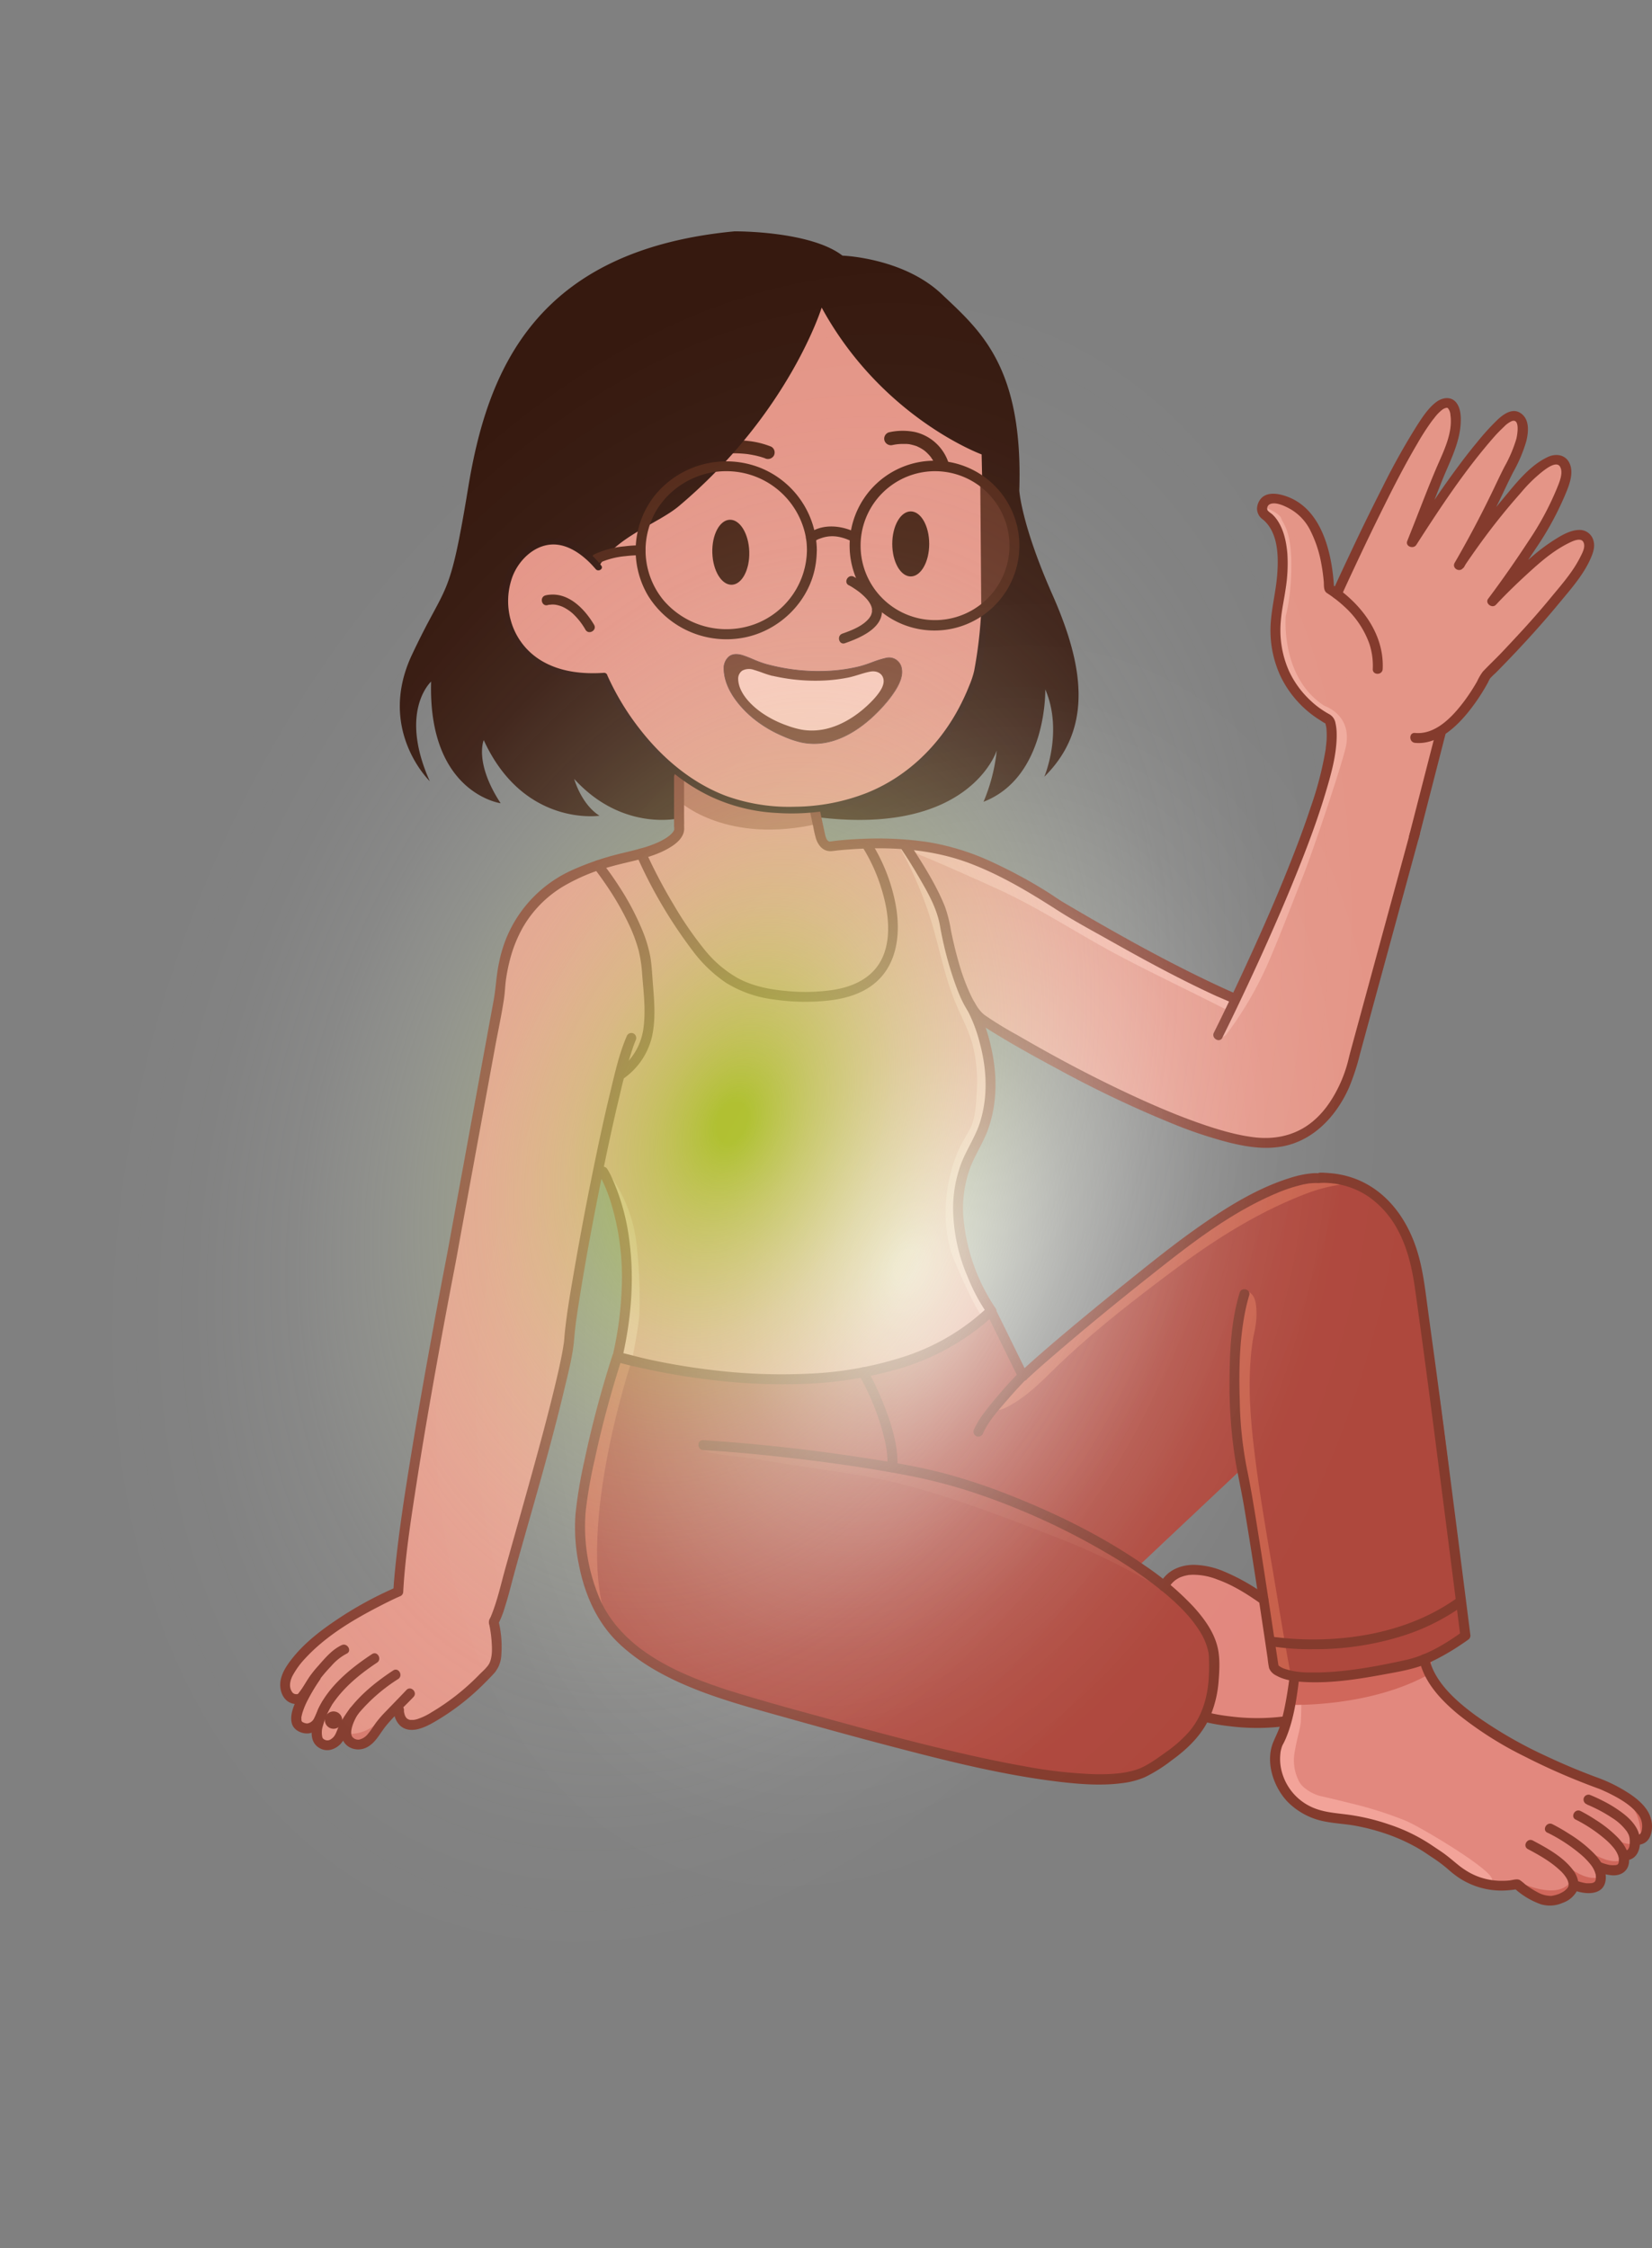 <?xml version="1.0" encoding="UTF-8"?>
<svg xmlns="http://www.w3.org/2000/svg" xmlns:xlink="http://www.w3.org/1999/xlink" viewBox="0 0 624.95 850.21">
  <rect x="0" y="0" width="624.95" height="850.21" fill="#808080" stroke="none"/>
  <defs>
    <style>.cls-1{fill:#f2a399;}.cls-2{fill:#e49587;}.cls-3{fill:#f0ac9f;}.cls-4{fill:#f1afa2;}.cls-5{fill:#f5b4a6;}.cls-6{fill:#472213;}.cls-7{fill:#783e2c;}.cls-8{fill:#72443e;}.cls-9{fill:#f9c4b9;}.cls-10{fill:#e2887e;}.cls-11{fill:#f2b2a3;}.cls-12{fill:#d77a6e;}.cls-13{fill:#d0675b;}.cls-14{fill:#ae483d;}.cls-15{fill:#c8614c;}.cls-16{fill:#c8614d;}.cls-17{fill:#b35043;}.cls-18{fill:#b76856;}.cls-19{fill:#522717;}.cls-20{fill:#36190f;}.cls-21{fill:#843b2d;}.cls-22{fill:#351911;}.cls-23{fill:#653323;}.cls-24{fill:url(#Degradado_sin_nombre_17);}.cls-25{fill:url(#Degradado_sin_nombre_16);}</style>
    <radialGradient id="Degradado_sin_nombre_17" cx="442.74" cy="-988.24" r="274.55" gradientTransform="matrix(0, 0.79, -1.16, 0, -802.52, 131.68)" gradientUnits="userSpaceOnUse">
      <stop offset="0.02" stop-color="#fff" stop-opacity="0.8"></stop>
      <stop offset="0.08" stop-color="#fff" stop-opacity="0.68"></stop>
      <stop offset="0.18" stop-color="#fff" stop-opacity="0.5"></stop>
      <stop offset="0.27" stop-color="#fff" stop-opacity="0.35"></stop>
      <stop offset="0.38" stop-color="#fff" stop-opacity="0.22"></stop>
      <stop offset="0.48" stop-color="#fff" stop-opacity="0.12"></stop>
      <stop offset="0.59" stop-color="#fff" stop-opacity="0.05"></stop>
      <stop offset="0.71" stop-color="#fff" stop-opacity="0.01"></stop>
      <stop offset="0.84" stop-color="#fff" stop-opacity="0"></stop>
    </radialGradient>
    <radialGradient id="Degradado_sin_nombre_16" cx="-476.56" cy="-206.15" r="274.55" gradientTransform="matrix(0, 1, -1.47, 0, -25.76, 901.67)" gradientUnits="userSpaceOnUse">
      <stop offset="0.02" stop-color="#a2c617" stop-opacity="0.8"></stop>
      <stop offset="0.1" stop-color="#b4d145" stop-opacity="0.64"></stop>
      <stop offset="0.21" stop-color="#cbdf7e" stop-opacity="0.45"></stop>
      <stop offset="0.32" stop-color="#deebac" stop-opacity="0.28"></stop>
      <stop offset="0.44" stop-color="#ecf4d1" stop-opacity="0.16"></stop>
      <stop offset="0.56" stop-color="#f7faeb" stop-opacity="0.07"></stop>
      <stop offset="0.69" stop-color="#fdfefa" stop-opacity="0.02"></stop>
      <stop offset="0.84" stop-color="#fff" stop-opacity="0"></stop>
    </radialGradient>
  </defs>
  <g id="Capa_2" data-name="Capa 2">
    <g id="Capa_10" data-name="Capa 10">
      <g id="clara_señala" data-name="clara señala">
        <path class="cls-1" d="M228.56,254.23s2-1.21,4.66,2c4.94,5.95,26.71,55.06,81.25,43.66,51.4-10.74,54.93-58.19,54.83-70.34-.08-10.34-.37-62.05-.37-62.05l4.39,3.33v70.37l-3.25,31.56L331.39,304.5l-22.6,1.11-20.67-.18-20.25-6.31L251.93,288l-15.5-18.18Z"></path>
        <path class="cls-1" d="M245.58,322.56s-2.3,6.69-24.32,13.94-26.61,45.07-28.15,56c-1.48,10.56-32.91,172.1-37.54,209a5.83,5.83,0,0,1-3.16,4.46c-8.53,4.29-33.17,16.92-40.42,24.51,0,0-3.39-6.92,37.21-28.56,0,0,37.32-240.84,46.51-251.79S204,333.51,245.58,322.56Z"></path>
        <polygon class="cls-2" points="332.28 307.43 376.7 271.82 379.38 211.08 375.13 148.1 317.34 104.07 284.41 104.07 226.96 181.43 183.68 209.01 183.68 251.14 235.77 290.97 248.15 301.56 270.62 306.37 299.09 310.08 314.79 306.37 332.28 307.43"></polygon>
        <path class="cls-2" d="M534.88,316.59s-17.11,65.53-22.73,83.4-12.51,31.66-34.72,32.17c-21.4.49-95.15-40-105.55-46.4,5.06,17.28,2.88,36.77-7.17,56.87-11.11,22.21,10.3,53.1,10.3,53.1l-15,22.73-64.28,10.72h-56.3l-5.87-16.09c9.83-52.83-5.48-70-5.49-70-4.49,16.1-8.64,33.55-10.59,48.62a426.34,426.34,0,0,1-17.68,76.57s-12.64,41.94-11.49,52.09-3.26,12.83-19.79,25.85-18.88-.08-18.88-.08c-3.37,6.17-9.79,11.44-13.29,13.06-2.34,1.09-4.73-1.35-6.78-1.11-2.79.33-5,1.76-6.88.77-2.53-1.36-3.48-5.1-3.48-5.1-12.25,3.83-6.1-12.14-6.1-12.14-3.4,1.54-4.14-4.91-4.14-4.91.12-13.92,41.61-34.73,41.61-34.73,1.15-29.48,35.62-208.72,40.7-238.59s36.79-36.26,36.79-36.26,15.58-4.72,23-7.4a9.43,9.43,0,0,0,6.71-9.6l-1-10.19,13.75,6.47,38.23,2.94,3.49,10.76c33.51-.76,36.19.7,36.19.7h0c18.49-.41,45.48,16.59,54.09,23.05,9.19,6.89,63.83,33.7,63.83,33.7l34-76.23,2.6-28.5-9-7s-14.56-10.94-10.86-35.45-1.2-32-1.2-32l-4.53-5.87,1.68-4.41,6.43,1.28,8,5,4.45,5.52,2.46,7.85,1.94,10,1.92,5.54,4.59-3.92,8-18.38,21.4-40,8-8.06,3.83,1.2.6,4.36-.87,7.07-15.42,39.39,21.41-30.29,15.73-18.19,4,3v9.79l-23,44.71,25.76-34.65L589,173.4l3,2.46v6.06l-6.4,14.43-20.37,30.44L588.66,205,599,201.43l2.87,3.51-1.64,5-7.56,11.67-18.3,21.2-10,10.41-6.11,8.91L549.52,273,543,279.17Z"></path>
        <path class="cls-3" d="M508.9,283.42c-2.49,9.63-12.45,39.06-16.08,48.21-4.44,11.16-8.75,22.68-13.62,33.78a136.48,136.48,0,0,1-15.32,25.87c-.76,1-3.84,1.64-2.71-.24,1.37-2.28,6.14-13.05,7.68-16.69,4.73-11.22,10.22-22.14,15-33.39,5.55-13.13,15.33-46.52,20.53-59.83l-2.39-9.2-7.92-6.1-10.8-16.12-.38-10.62L484,225.65l1.63-15.38-3.83-11-4.69-8.14s6.89,2.77,7.56,4.88,3.73,4.4,3.83,16.95-2.11,20-2.11,20-2.1,23.26,14.65,34C501.05,267,512.25,270.49,508.9,283.42Z"></path>
        <path class="cls-4" d="M457.52,372.73c-1.33-.67-2.59-1.53-3.91-2.25-3.45-1.89-7-3.64-10.41-5.56-19.3-10.75-40.92-19.83-58.78-32.86-1.55-1.13-4.36-1.61-6.16-2.38-2.1-.91-4.18-1.86-6.29-2.74a53.17,53.17,0,0,0-6.45-2.29,27.51,27.51,0,0,0-3.49-.78c-3-.46-18.14-3.79-17.24-2.8a11.66,11.66,0,0,0,4.44,2.77c4.42,1.68,26.28,11.44,30.57,13.49s8.72,4.37,13,6.74c8.53,4.74,16.87,9.84,25.4,14.57,1.62.9,3.25,1.79,4.88,2.65,13.11,6.95,26.54,13.25,39.75,20a1.21,1.21,0,0,0,.93.19,1.05,1.05,0,0,0,.54-.64c.78-1.88,3.28-2.7,1.76-4.05-1.31-1.17-6.29-3-7.85-3.73Z"></path>
        <path class="cls-5" d="M232.35,450.93l-2.93-9.45a24.77,24.77,0,0,0,2.81,5.06,55.67,55.67,0,0,1,8.36,22.22,180,180,0,0,1,1.27,28.67c-.55,5.59-1.64,10.89-2.64,16.38-1.61-.38-3.42-.48-4.76-1.58,1.48-15,6.85-30.62,1.06-45.45C234.69,461,232.16,456.26,232.35,450.93Z"></path>
        <ellipse class="cls-6" cx="276.45" cy="208.87" rx="6.99" ry="12.3" transform="translate(-6.24 8.53) rotate(-1.75)"></ellipse>
        <ellipse class="cls-6" cx="344.53" cy="205.71" rx="6.99" ry="12.3"></ellipse>
        <path class="cls-7" d="M284.38,249.21c-1-.43-2.09-.86-3.17-1.22-1.83-.6-3.92-.87-5.49.39a5.8,5.8,0,0,0-1.87,4.77c.2,7.16,5.6,13.94,11,18.41a46.66,46.66,0,0,0,11.42,6.84,37.11,37.11,0,0,0,6.9,2.33c13,2.72,24.95-6.28,32.67-15.78a41.76,41.76,0,0,0,2.67-3.66c1.63-2.53,3.27-5.83,2.46-8.89a4.75,4.75,0,0,0-5.85-3.5c-3.42.71-6.63,2.35-10,3.19a61.56,61.56,0,0,1-10.8,1.66,74.12,74.12,0,0,1-21.77-1.84c-.91-.21-1.82-.44-2.72-.68l-.21-.06A42.41,42.41,0,0,1,284.38,249.21Z"></path>
        <path class="cls-8" d="M308,281.35a23.44,23.44,0,0,1-4.8-.5,37.19,37.19,0,0,1-6.92-2.34,46.62,46.62,0,0,1-11.45-6.85c-3.24-2.68-10.81-9.85-11.06-18.51a5.91,5.91,0,0,1,1.92-4.87c1.34-1.08,3.18-1.21,5.61-.41,1.12.38,2.23.83,3.18,1.23l.51.21a39.82,39.82,0,0,0,4.7,1.74l.2.06c.92.25,1.84.48,2.72.68a73.94,73.94,0,0,0,21.73,1.84A62.65,62.65,0,0,0,325.07,252a45.88,45.88,0,0,0,4.65-1.51,40,40,0,0,1,5.38-1.69,4.9,4.9,0,0,1,6,3.59c.65,2.46-.16,5.4-2.48,9A45.12,45.12,0,0,1,336,265C331.71,270.24,321.13,281.35,308,281.35Zm-29.5-33.74a4.13,4.13,0,0,0-2.66.87,5.67,5.67,0,0,0-1.82,4.67c.25,8.55,7.75,15.66,11,18.31a46.15,46.15,0,0,0,11.39,6.82,37.65,37.65,0,0,0,6.87,2.33c15.25,3.19,27.85-9.95,32.55-15.74a41,41,0,0,0,2.66-3.65c2.28-3.53,3.08-6.41,2.45-8.79a4.67,4.67,0,0,0-5.71-3.41,39.36,39.36,0,0,0-5.34,1.67,46.47,46.47,0,0,1-4.68,1.52,62,62,0,0,1-10.82,1.67A74.48,74.48,0,0,1,292.5,252c-.88-.21-1.8-.44-2.73-.69l-.2-.06a38.61,38.61,0,0,1-4.73-1.75l-.51-.21c-.94-.4-2-.85-3.16-1.22A8.9,8.9,0,0,0,278.45,247.61Z"></path>
        <path class="cls-9" d="M287.86,254.21c-.85-.3-1.7-.59-2.59-.84a5.43,5.43,0,0,0-4.49.27,3.71,3.71,0,0,0-1.52,3.29c.17,4.93,4.57,9.61,9,12.69a39.88,39.88,0,0,0,9.33,4.72,35.14,35.14,0,0,0,5.64,1.61c10.62,1.87,20.38-4.33,26.69-10.89a28.72,28.72,0,0,0,2.18-2.52c1.34-1.75,2.68-4,2-6.13-.59-1.87-2.57-2.81-4.79-2.42-2.79.5-5.41,1.62-8.19,2.21a60.45,60.45,0,0,1-8.82,1.14,71.63,71.63,0,0,1-17.8-1.27c-.74-.14-1.48-.3-2.22-.47l-.17,0A42.45,42.45,0,0,1,287.86,254.21Z"></path>
        <path class="cls-10" d="M441.65,599s7.19-9.59,21-2.31,30.19,17.68,30.19,17.68l-5.74,36.48s-20.3,2.2-36-3.93S441.65,599,441.65,599Z"></path>
        <path class="cls-11" d="M371.79,497.52c-1.64.91-11.3-21.83-11.79-23.41-3.93-12.71-2.59-27,2.62-39.15,1.2-2.82,2.89-5.27,4.29-7.94,2.26-4.33,2.32-9.43,2.6-14.2a57.2,57.2,0,0,0-1.58-17.73c-1.5-5.63-4.41-10.81-6.61-16.18-4-9.75-5.78-19.72-8.8-29.75a144.82,144.82,0,0,0-12.16-28.72c1.23-.61,2.56.62,3.36,1.74,8.6,11.94,13.18,26.23,17.64,40.25,0,2.43,1.84,5.8,2.58,8.13l2.86,9c1.84,5.78,4.33,11.7,5.55,17.64.79,3.87,1.07,7.93,1.63,11.84a55.33,55.33,0,0,1,1,7.32l-7.26,19-3.58,10.06-1.75,13,3.25,18L375,495.73Z"></path>
        <path class="cls-10" d="M489.56,605.39s-.19,41.2-4.79,50.86-1.15,27.08,14.75,30.33,24.51.51,48.38,17.88c0,0,10.08,11.61,26,8.17,0,0,10,7.78,14.94,6a14.51,14.51,0,0,0,7.27-5.88s7.66,4.34,9.71-5c0,0,7.4.9,7.66-4.72,0,0,6.25,0,6.38-7.91,0,0,9.7-4.47,1.79-11.37s-68-29.84-77.56-45.25-2.77-33.61-2.77-33.61Z"></path>
        <path class="cls-12" d="M131.2,655.73a15.34,15.34,0,0,0,12.91-5.65l-2.7,6.44-7.85,3.83-4.26-3.6Z"></path>
        <path class="cls-13" d="M587.93,701.25s10.64,11.92,18.26,8.3l-2.54,3.08-8.74.06-8-10.61Z"></path>
        <path class="cls-13" d="M573.39,711.2s14.15,7.43,20,1.37l-1.31,3.78-8.16,3.11-11.21-7.13Z"></path>
        <path class="cls-13" d="M596,696.15s11.57,11,18.88,6.81l-2.29,3.28-8.7.76-8.83-9.94Z"></path>
        <path class="cls-13" d="M604.75,690s8.73,10.75,15.93,6.34l-2.21,3.34-5.57,1-9.07-9.71Z"></path>
        <path class="cls-13" d="M620.64,695.3s.87-11.77-7.09-14.58l4-.39,6.23,6.12-1.81,9Z"></path>
        <path class="cls-1" d="M563.81,709.51c-3.74-5-26.55-18.62-32.1-20.94a145.41,145.41,0,0,0-21.48-6.75q-2-.5-4-1c-2.34-.55-4.69-1.13-7-1.63a16.24,16.24,0,0,1-5.71-3,8,8,0,0,1-2.53-3.4,17,17,0,0,1-1.17-10.38c.35-2.27.89-4.49,1.41-6.72a34.31,34.31,0,0,0,.85-4.27c.16-2,.56-15-.27-15.94S489,647.07,488,647.86a2.27,2.27,0,0,0-.53.83,64.75,64.75,0,0,0-2.94,8.47,42.16,42.16,0,0,0-1.83,8.72,17,17,0,0,0,4.33,12.61c8.7,10,24.89,8.7,37,12.82,6.59,2.25,17,9.75,23.05,13.08,1.26.69,15.2,8.53,16.55,8,1.19-.45,1.07-1.63.41-2.55Z"></path>
        <path class="cls-13" d="M489.28,634.52l-1,10.24s30.16,1.15,53.13-12v-7.85S516.38,639.78,489.28,634.52Z"></path>
        <path class="cls-14" d="M233.6,513.09C222.37,553.69,204.65,604,245.35,627c35.23,19.91,123.32,42.38,160.08,45.95s48.77-20.17,48.77-20.17,22.21-37-23.49-60.51l39.06-36.76s9.45,38.81,9.45,57.7,2.55,21.7,16.85,21.45,44.42-3.07,58.21-16.09c0,0-11.49-155.74-30.89-164.17s-25.79-22-82,20.68-54.38,45.19-54.38,45.19l-12-24.51s-33.15,41.62-135.54,19.92Z"></path>
        <path class="cls-15" d="M474.82,492a5.39,5.39,0,0,0-2.85-3.72c-.49-.22-.89-.29-1.06-.18-.47.26-.45,2.23-.92,3.24-.32.68,1.09,2.07,1,2.8-.08,1.29-2.73,3.73-2.82,5q-.29,3.86-.62,7.71c-.43,5.14-.86,10.28-1.14,15.44-1.62,30.2,7.6,50.76,11.48,88.73.11,1.06.37,2.11.55,3.16s3.22,15.8,3.74,16.57c1,1.49,2.85,1.69,4.49,1.76.46,0,1.05,0,1.21-.54a1.43,1.43,0,0,0,0-.71c-1.86-10.06-3.52-20.16-5.2-30.25-3.37-20.26-7.22-40.82-9.15-61.36-1-11-1.24-22.16.45-33.12.25-1.61.7-3.18.91-4.78a26.75,26.75,0,0,0,.17-8.7C475,492.67,474.92,492.31,474.82,492Z"></path>
        <path class="cls-16" d="M239.22,513.81s-21.29,63-10.12,98l-7.24-15.71L219,573.7l6.55-31.87,7.91-30Z"></path>
        <path class="cls-17" d="M438.8,599.32a2,2,0,0,0,.38-2,2.35,2.35,0,0,0-.67-.7c-7.47-5.87-15.92-10.3-24.54-14.22-8.87-4.05-17.83-7.9-26.93-11.4q-6.19-2.38-12.47-4.56c-4.25-1.48-8.56-2.85-12.78-4.36-4.48-1.61-9-4.19-13.64-5.26q-7.61-1.75-15.26-3.34a267.13,267.13,0,0,0-30.8-4.79c-1.14-.1-2.28-.19-3.43-.26a83.73,83.73,0,0,1-11.41-1.18,7.09,7.09,0,0,0-3.59-.17c-1.15.38-10.89-.34-10.27.7l-2.42-1,.28,1-5.83-1.48c-.35.71.34,1.18,0,1.89.27-.55-1.67,1.27,15.15,2.87,2.53.24,5,.67,7.55,1.09,10.1,1.71,20.2,3.18,30.33,4.7,5.07.77,10.13,1.62,15.15,2.68q3.77.79,7.5,1.75c19.89,5.17,39.1,12.52,58.19,20a255.31,255.31,0,0,1,34,16.05,4.85,4.85,0,0,0,1.9.75,1.58,1.58,0,0,0,1.65-.94,3.1,3.1,0,0,1,1.69,2.41Z"></path>
        <path class="cls-18" d="M257.37,292.12v11.25s17.74,16.19,52.21,8.14v-5.9l-17.58.47-16-3.26-8.12-3.7Z"></path>
        <path class="cls-19" d="M291.77,168.94a32.33,32.33,0,0,0-8.71-2.16,47.7,47.7,0,0,0-20,1.9c-3.06.95-1.75,5.78,1.33,4.82a43.67,43.67,0,0,1,18.41-1.76l1.14.18,1.48.28c.79.17,1.58.37,2.36.59.51.15,1,.31,1.51.49.29.11,1.16.48,0,0a2.59,2.59,0,0,0,3.42-.89,2.51,2.51,0,0,0-.89-3.42Z"></path>
        <path class="cls-15" d="M465.75,458.51c-8.19,4.69-14.6,9.72-22.06,15-5.07,3.56-10.33,6.91-15.24,10.7-9.49,7.33-18.37,15.33-27.37,23.26-6.44,5.69-12.92,11.4-18.35,18.07-.74.94-3.49,3.12-2.32,3.33-.73.62-4.28,2.4-4.12,3.35.44,2.6,5.57-.55,6.61-1.16,6-3.49,10.92-8.4,15.83-13.2,14.09-13.75,30-26.07,45.79-37.84,15.35-11.47,31.94-21.89,49.92-28.7a61.09,61.09,0,0,1,15.94-3.7,10.47,10.47,0,0,0-3.53-1.58C488.61,444.12,480.74,449.9,465.75,458.51Z"></path>
        <path class="cls-20" d="M246.25,282.26a91.46,91.46,0,0,1-16.44-23.59c-.47-1-.93-1.94-1.32-2.94,0-.11-5.3.28-5.83.27a44.37,44.37,0,0,1-6.09-.48,33.31,33.31,0,0,1-11.56-3.9,28.06,28.06,0,0,1-13.08-18.47c-1.74-8.33.15-18.28,6.68-24.13A16.51,16.51,0,0,1,209,204.63c6.15-.23,11.69,3.44,15.68,7.83a23.14,23.14,0,0,1,1.72,2.1c6.31-11.49,22.45-16.44,30.44-23.17,41.66-35.09,54-75.06,54-75.06,22.79,41.74,60.51,55.53,60.51,55.53L372.68,233c.54,24.83-13.22,50.69-34.44,63.83A49.13,49.13,0,0,1,331,300.5a70.19,70.19,0,0,1-17,4.37c-1.43.21-2.87.38-4.32.52q0,2.13.09,3.87H311c56.21,6.32,66.07-25.43,66.07-25.43a67.8,67.8,0,0,1-5,19.4c24.13-9.32,23.36-42.51,23.36-42.51,6.89,16-.38,33.06-.38,33.06,18.76-18.51,14.81-42.38,3.06-68.93s-12.51-39.32-12.51-39.32c1.53-47-14.81-60.51-29.36-74.3s-37.53-14.55-37.53-14.55c-12.26-9.45-40.85-9.19-40.85-9.19-75.32,7.15-93.45,52.59-100.73,96.83s-8,35-21.32,63.38,6.77,47.74,6.77,47.74c-11.87-26.55.51-37.66.51-37.66-1.21,42.26,26.3,46,26.3,46-10.09-15.44-6.39-23.87-6.39-23.87,15.07,32.94,43.79,28.6,43.79,28.6-7-4.47-9.57-13.92-9.57-13.92,18.13,19.92,39.32,14.94,39.32,14.94h1.28V292.24A81.58,81.58,0,0,1,246.25,282.26Z"></path>
        <path class="cls-21" d="M255,293.58v15.5c0,1,0,2.06,0,3.09a4,4,0,0,0,0,.49c0,.24.32,1.63.07.52a.14.14,0,0,0,0,.06,1.07,1.07,0,0,0,.06.27c-.36-.3.12-.45-.05.09.1-.3.07-.15-.07.24,0,.12-.25.58,0,.1a4.45,4.45,0,0,1-.26.48c-1.06,1.64-3.55,3.11-5.68,4.09-4.21,1.94-8.78,2.94-13.27,4.05a104.61,104.61,0,0,0-18.74,6.24,48.24,48.24,0,0,0-28.12,34.57c-1.18,5-1.29,10-2.2,15l-1.91,10.37-6.74,36.75-6.78,37c-.83,4.51-1.62,9-2.49,13.53q-2.59,13.31-5,26.65c-2.88,15.65-5.66,31.32-8.21,47-2.41,14.78-4.75,29.62-6.21,44.53-.25,2.59-.47,5.18-.61,7.77l.93-1.61a139.74,139.74,0,0,0-23.32,12.88c-5.57,3.79-11,8.06-15.32,13.31-2.13,2.63-4.37,5.66-4.94,9.07-.63,3.71,1,8.1,5.09,8.77,2.32.39,3.5-.3,4.91-2.09,1.65-2.09,2.89-4.44,4.41-6.62a57.33,57.33,0,0,1,4.7-5.52,19.62,19.62,0,0,1,5.87-4.74c2.18-1,.28-4.26-1.89-3.23-3.6,1.7-6.21,4.83-8.78,7.76a40.91,40.91,0,0,0-3.46,4.32c-1.24,1.84-2.29,3.81-3.65,5.56-.59.75-.55,1-1.52.88a1.82,1.82,0,0,1-1.43-1c-1.16-1.8-.63-4.12.27-5.91a30.84,30.84,0,0,1,4.91-6.72c7.83-8.46,18.2-14.6,28.38-19.82,2.52-1.3,5.06-2.56,7.66-3.68a1.86,1.86,0,0,0,.93-1.62c.75-13.49,2.87-26.93,4.93-40.27,2.5-16.18,5.3-32.32,8.21-48.44q3-16.64,6.21-33.24c.7-3.63,1.37-7.27,2-10.9l6.16-33.59,7.15-39c1.16-6.32,2.55-12.65,3.49-19,.36-2.46.4-5,.77-7.42a67.42,67.42,0,0,1,1.51-7.35,50.06,50.06,0,0,1,4.83-12,43.31,43.31,0,0,1,15-15.36,72.12,72.12,0,0,1,18.35-7.67c7.59-2.16,15.92-3.18,22.7-7.46,2.79-1.75,5.53-4.4,4.88-7.95a.25.25,0,0,1,0-.07c-.23-1.22-.2.7.06.47.06-.06,0-.48,0-.55.06-1.05,0-2.12,0-3.17V293.58a1.88,1.88,0,0,0-3.75,0Z"></path>
        <path class="cls-21" d="M117.7,633.46a64.56,64.56,0,0,0-4.14,6.8c-1.71,3.21-4.11,7.62-3.19,11.4.58,2.38,3,3.73,5.3,3.91,3.34.25,6-2.34,7.08-5.24.11-.27.2-.54.3-.81a3.28,3.28,0,1,0,.15-.38c.26-.61.55-1.2.86-1.79a33.25,33.25,0,0,1,2.9-4.54c4.21-5.62,9.84-10.14,15.67-14,2-1.32.13-4.57-1.89-3.24-8,5.27-16.28,12-20.47,20.94a25.36,25.36,0,0,1-1.63,3.69,3.39,3.39,0,0,1-2.46,1.61,4,4,0,0,1-2-.71c.34.16.06,0,0-.08.29.36,0,0-.07-.14-.09-.28.17.43,0,0a3.27,3.27,0,0,1-.1-.45c.07.4,0-.51,0-.69a1.84,1.84,0,0,1,.08-.65c.1-.49.22-1,.36-1.45a29.44,29.44,0,0,1,2.1-4.94,67.59,67.59,0,0,1,4.43-7.35c1.39-2-1.86-3.86-3.23-1.89Z"></path>
        <path class="cls-21" d="M122,643.41c-2.58,4.55-7.37,14.67-.71,17.92,2.6,1.26,5.33.32,7.34-1.56a9.59,9.59,0,0,0,2.25-3.68c.05-.15.1-.31.16-.46l.12-.31c.19-.49-.09.2.06-.13a32.66,32.66,0,0,1,4.69-7.48A65,65,0,0,1,150.63,635c2-1.32.13-4.57-1.9-3.24-7.57,5-15,11.13-19.53,19.14a29.1,29.1,0,0,0-1.54,3.18c-.57,1.39-1,2.73-2.36,3.59a2.25,2.25,0,0,1-2.5.26,1.45,1.45,0,0,1-.88-1,7.89,7.89,0,0,1,.26-4.27,31.06,31.06,0,0,1,3.06-7.34c1.2-2.1-2-4-3.24-1.9Z"></path>
        <path class="cls-21" d="M132.28,646.25c-2.05,3.15-4.17,7.86-2.68,11.59,1.36,3.42,5.48,4.62,8.71,3.21,3.76-1.65,5.41-5.6,7.91-8.59,3.14-3.75,6.82-7.12,10.2-10.67,1.66-1.74-1-4.4-2.66-2.65-2.57,2.71-5.19,5.39-7.78,8.08a43.54,43.54,0,0,0-3.69,4.22c-1,1.36-1.89,2.88-3,4.18a6,6,0,0,1-3.45,2.3,2.87,2.87,0,0,1-2.63-1.15,3.56,3.56,0,0,1-.31-.87,6.49,6.49,0,0,1,0-1.39,13.16,13.16,0,0,1,.74-2.73,20.14,20.14,0,0,1,1.86-3.63c1.32-2-1.93-3.91-3.24-1.9Z"></path>
        <path class="cls-21" d="M149,646.71a8,8,0,0,0,2.35,5.9c4.33,3.89,10.89-.08,14.84-2.49a90.43,90.43,0,0,0,16.33-12.76c1.57-1.55,3.14-3.13,4.62-4.78a11.33,11.33,0,0,0,2.51-6.64,40.66,40.66,0,0,0-1.09-13l-.19,1.44a34.65,34.65,0,0,0,2.67-6.74c1.23-3.76,2.15-7.6,3.18-11.41,1.7-6.3,3.51-12.58,5.29-18.86,5-17.55,10-35.1,14.19-52.84,1.42-5.94,3-12,3.51-18.14.16-1.91.35-3.81.6-5.71,0-.17.11-.83.09-.7s.08-.57.1-.75c.1-.72.2-1.43.31-2.15.23-1.6.48-3.21.73-4.81,2.74-17.4,6.05-34.72,9.62-52,1.79-8.66,3.67-17.31,5.75-25.91a189.26,189.26,0,0,1,5.15-18.54l.51-1.38.27-.68c.18-.46-.14.3.11-.27a1.94,1.94,0,0,0-.67-2.57,1.88,1.88,0,0,0-2.56.68c-3,6.82-4.62,14.32-6.37,21.52-2.68,11-5,22.16-7.26,33.29q-3.41,16.94-6.36,34c-1.35,7.82-2.75,15.67-3.56,23.56-.12,1.09-.17,2.18-.29,3.27,0,.19-.13,1-.07.57-.05.37-.11.74-.16,1.11-.13.83-.28,1.66-.43,2.49-.8,4.32-1.79,8.6-2.82,12.87-2.7,11.24-5.74,22.4-8.82,33.54-2.81,10.15-5.69,20.29-8.54,30.44-.84,3-1.7,6-2.48,9s-1.63,6.29-2.64,9.38c-.39,1.21-.81,2.4-1.27,3.59l-.24.59c-.18.44,0-.07-.08.21s-.25.56-.38.84-.23.4-.32.62a3.19,3.19,0,0,0,0,2.11,45.62,45.62,0,0,1,.85,6.16c.18,2.55.31,5.45-.66,7.88-.73,1.81-2.84,3.47-4.3,5a87.53,87.53,0,0,1-17.74,13.92,24,24,0,0,1-5.25,2.54,8.81,8.81,0,0,1-1.59.36,6.78,6.78,0,0,1-.78,0l-.41,0h-.07a5.27,5.27,0,0,1-.68-.19c.32.11-.1-.06-.21-.12s-.46-.34-.18-.1a5.25,5.25,0,0,1-.42-.4c-.22-.23.13.23-.09-.12l-.25-.41c-.06-.1-.28-.64-.09-.16a3.06,3.06,0,0,1-.17-.48c-.08-.27-.14-.53-.21-.8l-.06-.36c0-.12,0,.49,0,.1,0-.23,0-.45,0-.67.05-2.42-3.7-2.42-3.75,0Z"></path>
        <path class="cls-21" d="M226.49,444a26.6,26.6,0,0,1,1.47,2.73c.25.51.49,1,.72,1.55l.36.83c-.16-.37.23.55.3.74q.93,2.32,1.69,4.71a96.37,96.37,0,0,1,4.2,31.66,133.34,133.34,0,0,1-3.44,26.38c-.53,2.34,3.08,3.35,3.62,1,3.28-14.33,4.62-29.24,2.74-43.87a82.38,82.38,0,0,0-6.53-24,28.38,28.38,0,0,0-1.89-3.63c-1.29-2-4.54-.15-3.24,1.89Z"></path>
        <path class="cls-21" d="M224.87,328.55l.35.45c.33.4-.16-.22.2.25l.63.83c1.18,1.58,2.31,3.19,3.42,4.82a107.83,107.83,0,0,1,8.84,15.54,57.64,57.64,0,0,1,3.31,9.11,52.66,52.66,0,0,1,1.34,9.36c.53,6.44,1.33,13,.52,19.48a23.29,23.29,0,0,1-9.8,16.49c-2,1.39-.08,4.64,1.89,3.24a26.83,26.83,0,0,0,11-15.75c1.51-6.45,1-13.2.46-19.73-.29-3.56-.42-7.17-1-10.68a50.18,50.18,0,0,0-2.88-9.76A100,100,0,0,0,234,334.93a109.85,109.85,0,0,0-6.46-9,1.88,1.88,0,0,0-2.65,0,1.91,1.91,0,0,0,0,2.65Z"></path>
        <path class="cls-21" d="M240.92,323.74A179.06,179.06,0,0,0,262,359.53a52.37,52.37,0,0,0,12.73,12.21,44.75,44.75,0,0,0,17.9,6.24,81.54,81.54,0,0,0,20.41.46c5.86-.62,11.84-2.15,16.68-5.66,10.26-7.44,11.26-20.85,8.77-32.32a68.13,68.13,0,0,0-8.69-21.55c-1.29-2-4.54-.16-3.24,1.89a65.81,65.81,0,0,1,7.12,16.07c2.9,9.64,4.25,22.52-3.34,30.45-3.9,4.06-9.31,6.07-14.76,7a72.18,72.18,0,0,1-18.46.43c-6.18-.55-12.54-1.86-18-4.82a43.66,43.66,0,0,1-12.54-10.7,135.32,135.32,0,0,1-11.5-16.68,199.49,199.49,0,0,1-10.91-20.72,1.88,1.88,0,0,0-2.56-.67,1.9,1.9,0,0,0-.67,2.56Z"></path>
        <path class="cls-21" d="M306.54,307.49l1.18,5.49a39.35,39.35,0,0,0,1,4.3c1,2.85,3,5,6.22,4.58.45-.06,0,0,0,0l.45-.05,1.34-.16c1.16-.13,2.33-.23,3.5-.32,15.72-1.25,31.9-.43,46.76,5.22,11.73,4.46,22.42,10.89,32.94,17.64,6.52,4.18,13.44,7.87,20.19,11.67,12.87,7.24,25.89,14.32,39.3,20.51,1.53.7,5.34,2.29,6.88,3a1.93,1.93,0,0,0,2.56-.67,1.89,1.89,0,0,0-.67-2.57c-13.4-5.83-28.59-13.69-41.36-20.78q-12.37-6.87-24.57-14.1c-2-1.19-3.89-2.57-5.87-3.81a182.5,182.5,0,0,0-20-10.91,93.91,93.91,0,0,0-25-8,129.62,129.62,0,0,0-24.27-1.32c-2.86.1-5.73.27-8.58.53-1,.09-1.94.19-2.9.31l-1.34.17c-.46.06-.33.14-.71,0-1-.43-1.34-2-1.59-3.17l-1.44-6.7-.38-1.8c-.51-2.36-4.13-1.36-3.62,1Z"></path>
        <path class="cls-21" d="M537.2,315.21l-.31,1.12-6.25,22.94-9.52,34.94-6.66,24.47a85.73,85.73,0,0,1-4.18,12.76c-4.79,10.7-13.45,20.08-25.44,22.18-6.71,1.17-13.48.08-20-1.55a162.78,162.78,0,0,1-20.75-6.9,422.61,422.61,0,0,1-43.71-20.73c-9.81-5.27-19.62-10.67-29-16.75-5.57-3.63-8.25-10.59-10.38-16.6A135.79,135.79,0,0,1,355.57,350c-1.16-6.47-4.49-12.31-7.76-17.93-2.31-4-4.75-7.91-7.34-11.71h0c-1.36-2,1.89-3.88,3.24-1.89q1.31,1.92,2.56,3.89c4.18,6.53,8.28,13.27,11.18,20.47a49.31,49.31,0,0,1,2.26,8.89c.8,4,1.75,8,2.86,11.88A81.71,81.71,0,0,0,367,375.86c1.33,2.84,3.16,6.3,5.54,8.06a135.9,135.9,0,0,0,12.37,7.57c14.2,8.27,28.75,16,43.66,22.9,8,3.7,16.05,7.16,24.33,10.1,6.75,2.39,14,4.64,20.95,5.55,7.3,1,14.56-.17,20.71-4.37,5-3.41,8.63-8.34,11.35-13.67a50.7,50.7,0,0,0,4.19-11.23c.28-1.14.56-2.27.87-3.41l7.82-28.72,10.32-37.86,3.49-12.84.91-3.32Z"></path>
        <path class="cls-21" d="M365.48,381.11a57.26,57.26,0,0,1,5.21,13.49c2.61,9.72,3.12,20.14.05,29.83-1.81,5.72-5.32,10.61-7.36,16.24a48.77,48.77,0,0,0-2.82,15.64,66.59,66.59,0,0,0,5.64,26.92,69.25,69.25,0,0,0,7.19,13.45c1.39,1.94,4.65.07,3.24-1.89a72.62,72.62,0,0,1-12.31-36.18,45.88,45.88,0,0,1,2.17-15.47c1.82-5.61,5.27-10.43,7.28-16,3.61-10,3.5-20.95,1.13-31.2a63.6,63.6,0,0,0-6.19-16.77c-1.18-2.1-4.42-.21-3.23,1.9Z"></path>
        <path class="cls-21" d="M388.44,521.65c3.93-3.71,8.06-7.24,12.17-10.77,12.9-11.08,26.13-21.77,39.49-32.29,13.18-10.37,27.07-20.65,42.61-27.23a58.71,58.71,0,0,1,10.86-3.52l1.77-.3c.51-.09-.22,0,0,0l.33,0,.71-.07c.6-.05,1.2-.06,1.81-.05a1.89,1.89,0,0,0,.41,0c.27,0-.58-.08-.41-.05a4.6,4.6,0,0,0,.52.06c.44,0,.89-.06,1.32-.07a26.69,26.69,0,0,1,3.1.1c.32,0,.63.06.95.09l.47.06c.42,0-.35-.05-.07,0l.31,0c.8.13,1.6.28,2.39.46a29.62,29.62,0,0,1,10.92,4.77,35.49,35.49,0,0,1,10.46,11.93c3.82,6.91,5.61,14.66,6.71,22.42q1.38,9.77,2.7,19.55,3.09,22.83,6,45.67,2.73,21,5.4,42,1.47,11.57,2.93,23.13c0,.36.09.72.14,1.08l.93-1.62c-6.52,4.69-13.67,9.06-21.57,10.8-10.68,2.35-21.59,4.41-32.56,4.71-1.62,0-3.25,0-4.87,0-.71,0-1.43-.07-2.14-.13l-.81-.08c-.18,0-1.19-.15-.72-.08a26,26,0,0,1-5.16-1.24c-.5-.18.17.08,0,0l-.4-.18c-.24-.12-.47-.24-.69-.37l-.5-.32c-.47-.29.32.36-.11-.09-.21-.22-.67-.86-.2-.14a1.53,1.53,0,0,1-.17-.27c.28.61.15.47.13.09s-.16-1-.23-1.56c-.32-2.19-.65-4.38-1-6.56q-1.65-11.09-3.35-22.17-1.95-12.75-4-25.47c-1-6.08-2-12.19-3.27-18.22A145.34,145.34,0,0,1,469,529.62c-.36-11-.14-22.16,1.93-33a67.34,67.34,0,0,1,1.64-6.73c.71-2.31-2.91-3.3-3.61-1-3.17,10.38-3.76,21.6-3.82,32.39a180.44,180.44,0,0,0,2.18,30.89c1,5.89,2.31,11.73,3.31,17.62,1.42,8.38,2.74,16.78,4.05,25.19q1.86,12,3.65,24,.61,4.1,1.21,8.17a35.09,35.09,0,0,0,.55,3.7,5.26,5.26,0,0,0,2.69,2.82c3.52,2,7.92,2.35,11.85,2.51,9.39.37,18.88-1.08,28.08-2.77,6.15-1.13,12.46-2.09,18.19-4.69a88.13,88.13,0,0,0,12.36-7.11c.7-.47,1.39-.94,2.07-1.43a1.88,1.88,0,0,0,.93-1.62q-1.05-8.32-2.11-16.66-2.52-19.8-5.07-39.58-3-23.4-6.14-46.77Q541.46,504.81,540,494c-1-7.47-1.88-15-4.3-22.17-3.76-11.18-11-21.07-22.11-25.67a35,35,0,0,0-10.33-2.47c-.34,0-4.39-.44-4.53,0,0,0,1.32.13-.11,0l-.41,0a14.29,14.29,0,0,0-1.85.05,38.67,38.67,0,0,0-8.44,1.78c-13,4.07-24.88,11.68-35.89,19.48-9.1,6.46-17.79,13.51-26.49,20.49q-10.15,8.16-20.14,16.51c-6.39,5.36-12.76,10.76-18.89,16.41l-.7.65c-1.76,1.66.9,4.31,2.66,2.65Z"></path>
        <path class="cls-19" d="M242.28,206.24a48,48,0,0,0-6.11.39,33.83,33.83,0,0,0-11.43,3.06,1.88,1.88,0,0,0,1.89,3.24,30.4,30.4,0,0,1,10-2.6,47.26,47.26,0,0,1,5.7-.34c2.42,0,2.42-3.73,0-3.75Z"></path>
        <path class="cls-21" d="M266,548.42c13.21.77,26.42,2.14,39.55,3.74,12.06,1.48,24.09,3.26,36,5.5a203.21,203.21,0,0,1,25.74,6.48,264.25,264.25,0,0,1,50.87,22.93,163.87,163.87,0,0,1,21.28,14.5c5.29,4.33,10.47,9.17,14.14,14.92a23.87,23.87,0,0,1,3.28,7.18,13,13,0,0,1,.48,3.5c.09,2.52.08,5.05-.08,7.57-.48,7.5-2.62,14.73-7.66,20.44a49.76,49.76,0,0,1-8.72,7.61c-3,2.15-6.22,4.54-9.66,6l-.52.2-.85.29c-.66.22-1.32.41-2,.57a36,36,0,0,1-4,.74,69.69,69.69,0,0,1-10.21.39,178,178,0,0,1-26.44-3.05c-11-1.95-21.94-4.42-32.82-7.07-12.44-3-24.81-6.34-37.16-9.73s-24.67-6.69-36.89-10.39c-20-6.07-43.38-14.84-53-35.05a69.89,69.89,0,0,1-5.78-34,173.77,173.77,0,0,1,3.44-19.72q2.1-9.82,4.73-19.52c1.7-6.31,3.57-12.57,5.56-18.8l-2.31,1.31c3.26,1,6.59,1.73,9.9,2.47q12.69,2.82,25.61,4.36a221.65,221.65,0,0,0,34.26,1.63,146.1,146.1,0,0,0,36.94-5.65,90.68,90.68,0,0,0,33-17.45q1.8-1.54,3.51-3.2l-2.94-.38,10.55,21.48,1.49,3,.29-2.27c-2.55,2.62-5,5.35-7.41,8.12-2,2.31-3.93,4.66-5.75,7.11a31.87,31.87,0,0,0-3.92,6.34,1.94,1.94,0,0,0,.67,2.56,1.89,1.89,0,0,0,2.57-.67c2.05-4.81,5.89-9,9.27-12.91q3.51-4.05,7.22-7.9a1.94,1.94,0,0,0,.3-2.27l-10.56-21.49-1.48-3a1.89,1.89,0,0,0-2.95-.38,83,83,0,0,1-31.27,18.53,134.35,134.35,0,0,1-36,6.51,214.36,214.36,0,0,1-34.27-1.06,255.68,255.68,0,0,1-26-4.18c-4-.85-7.91-2-11.87-2.88l-.16,0a1.91,1.91,0,0,0-2.31,1.31,398.69,398.69,0,0,0-10.64,40,169.5,169.5,0,0,0-3.31,20,69.14,69.14,0,0,0,1.25,18.93c2.18,11.21,6.75,21.91,15.13,29.87,8.14,7.73,18.2,13.06,28.55,17.21,10.79,4.33,22,7.35,33.21,10.49,13.16,3.69,26.33,7.35,39.55,10.82,21.87,5.74,44,11.42,66.54,14,7.61.86,15.39,1.37,23,.31a30.48,30.48,0,0,0,8.24-2.23,57.32,57.32,0,0,0,10-6.29c6.49-4.67,12.13-10.25,15.09-17.81A42.24,42.24,0,0,0,461,635.73c.32-4,.56-8.37-.3-12.36-1.3-6-5.16-11.24-9.19-15.69a107.13,107.13,0,0,0-18.33-15.53c-15.6-10.87-32.88-19.44-50.53-26.43a223.09,223.09,0,0,0-25.2-8.44c-10.71-2.84-21.74-4.59-32.69-6.25-18.5-2.81-37.15-4.87-55.82-6.17-1-.07-1.94-.14-2.91-.19-2.41-.15-2.41,3.6,0,3.75Z"></path>
        <path class="cls-21" d="M324.89,519.93a91.62,91.62,0,0,1,9.87,25A36.57,36.57,0,0,1,335.7,555c-.15,2.41,3.6,2.4,3.75,0,.4-6.44-1.26-12.95-3.32-19a117.6,117.6,0,0,0-6.46-15.1c-.5-1-1-2-1.54-2.9-1.19-2.1-4.43-.22-3.24,1.89Z"></path>
        <path class="cls-21" d="M442.22,600.4c-.23.56-.18.35,0,0s.43-.71.66-1.06-.09.1,0,0l.27-.32c.22-.25.45-.5.69-.73l.37-.34.3-.25c-.25.19.27-.19.35-.25l.6-.38c.36-.22.74-.4,1.12-.59s-.39.15.05,0l.25-.1.81-.27a13.77,13.77,0,0,1,1.66-.39,1.57,1.57,0,0,1,.49-.07l1.07-.08a24.74,24.74,0,0,1,9.58,1.78c6,2.14,11.43,5.6,16.58,9.23,2,1.4,3.85-1.85,1.89-3.24a78.87,78.87,0,0,0-16.05-9.07,30.78,30.78,0,0,0-11.26-2.46c-4.31,0-8.71,1.52-11.47,5a10.44,10.44,0,0,0-1.61,2.68,1.9,1.9,0,0,0,1.31,2.31,1.92,1.92,0,0,0,2.31-1.31Z"></path>
        <path class="cls-21" d="M455.28,651.1a73.17,73.17,0,0,0,9.75,1.73,82.75,82.75,0,0,0,21.5-.06,1.88,1.88,0,0,0,1.31-2.3,1.93,1.93,0,0,0-2.31-1.31,79.92,79.92,0,0,1-20.5-.08,66.61,66.61,0,0,1-8.75-1.59c-2.33-.62-3.33,3-1,3.61Z"></path>
        <path class="cls-21" d="M487.83,634.13l-.09.82c-.11.86-.17,1.32-.26,1.95-.35,2.5-.75,5-1.23,7.47a77.91,77.91,0,0,1-2.05,8.4c-.67,2.18-1.72,4.11-2.57,6.2-3,7.43.1,16.75,5.35,22.34a26.74,26.74,0,0,0,14.53,7.63c3.74.72,7.57.87,11.33,1.57a81.67,81.67,0,0,1,10.53,2.69,69.82,69.82,0,0,1,13.55,6.08c1.67,1,3.25,2.1,4.86,3.17a54.8,54.8,0,0,1,6,4.49,37.76,37.76,0,0,0,4.26,3.32A29.22,29.22,0,0,0,568.6,715a38.18,38.18,0,0,0,5.84-.61l-1.82-.48a29.56,29.56,0,0,0,10.24,6.26,11.88,11.88,0,0,0,8.24-.5,9.77,9.77,0,0,0,5.31-4.28c1.33-2.63.52-5.55-1.12-7.84-3.73-5.17-9.91-8.55-15.41-11.47-2.13-1.13-4,2.1-1.89,3.24,4.24,2.25,8.58,4.68,12.1,8a13.18,13.18,0,0,1,2.52,3c.14.24.27.48.39.73,0,.08.14.34,0,0a2.31,2.31,0,0,1,.1.28c.08.22.14.44.2.67a3,3,0,0,1,.06.32c0,.18,0-.43,0,0v.54c0,.47.13-.26,0,.18-.06.17-.1.36-.16.54s-.16.29.06-.14c-.05.09-.09.2-.15.29s-.19.32-.29.47.27-.26-.09.11a11.52,11.52,0,0,1-.89.82c.32-.25.09-.06-.09.06l-.5.32c-.35.21-.7.38-1.06.56-.09,0-.19.08-.28.12s.44-.17.06,0l-.49.18a11.77,11.77,0,0,1-1.15.36l-.93.21-.49.09c-.14,0,.46,0,0,0a10.62,10.62,0,0,1-5.23-1.38,31.35,31.35,0,0,1-4.71-3,20.6,20.6,0,0,0-2-1.61c-1.09-.63-2.91.06-4.11.16a31.37,31.37,0,0,1-3.88.1,25.34,25.34,0,0,1-6.29-1.07,24.49,24.49,0,0,1-4.94-2.11,32.26,32.26,0,0,1-3.31-2.18c-2.34-1.82-4.5-3.81-7-5.52-1.3-.9-2.63-1.76-3.94-2.65a66.15,66.15,0,0,0-16-7.77,81.14,81.14,0,0,0-14.59-3.57c-4.73-.7-9.48-.83-14-2.7A20.5,20.5,0,0,1,485,670.39a18.47,18.47,0,0,1-.61-7.32c.07-.58-.07.37,0-.19l.06-.34c.05-.27.11-.54.17-.81a12.83,12.83,0,0,1,.46-1.49c.13-.32,0,0,0,0l.18-.38c.1-.2.21-.38.31-.57a28,28,0,0,0,1.18-2.62c2.67-6.65,3.73-14,4.62-21.1.07-.49.13-1,.18-1.48a1.89,1.89,0,0,0-1.87-1.88,1.92,1.92,0,0,0-1.88,1.88Z"></path>
        <path class="cls-21" d="M585.38,693.09A61.58,61.58,0,0,1,598,701.33a26.6,26.6,0,0,1,3.77,3.88,9.82,9.82,0,0,1,1.79,3.43,2.33,2.33,0,0,1,.14.89,5.15,5.15,0,0,1,0,1.11c0-.34-.05.24-.05.26s-.06.22-.1.33c-.17.53.14-.32-.07.15a2.26,2.26,0,0,1-.16.26c.14-.18.15-.19,0,0l-.21.2c-.33.31.32-.17-.08,0-.12.07-.25.15-.38.21.38-.18.09,0,0,0a7.91,7.91,0,0,1-.81.19c.45-.07-.45,0-.6,0-.35,0-.7,0-1.05,0-.1,0-.46-.06-.06,0l-.63-.11c-.58-.11-1.16-.25-1.72-.41a17.5,17.5,0,0,1-1.89-.64,1.88,1.88,0,0,0-2.3,1.31,1.91,1.91,0,0,0,1.31,2.3c4.47,1.87,12,2.54,12.55-4,.31-3.82-2-7.18-4.52-9.81a50.16,50.16,0,0,0-9.4-7.38,67.91,67.91,0,0,0-6.25-3.6c-2.15-1.08-4.06,2.15-1.89,3.24Z"></path>
        <path class="cls-21" d="M596,688.11a55.66,55.66,0,0,1,11.23,7.46,26.07,26.07,0,0,1,3.36,3.45,10.48,10.48,0,0,1,1.69,3.15,4.05,4.05,0,0,1,.12.5c.12.55,0-.5,0,.24,0,.36,0,.71,0,1.07,0,.6.05-.17,0,.15,0,.14-.07.28-.1.41s-.25.52,0,.13c-.07.13-.14.25-.22.37.24-.35-.37.24,0,0l-.28.18c-.37.23.38-.11,0,0-.22.07-.44.13-.67.18-.46.11.42,0-.06,0l-.44,0a8.81,8.81,0,0,1-.89,0l-.44-.05c.51.06-.14,0-.24,0a12.82,12.82,0,0,1-1.6-.38q-.6-.16-1.2-.39c-.22-.08-1.06-.43-.12,0a1.94,1.94,0,0,0-2.56.67,1.89,1.89,0,0,0,.67,2.57,17.47,17.47,0,0,0,5.64,1.42c3.32.21,6.08-1.57,6.37-5s-1.78-6.64-4.06-9.1a45.75,45.75,0,0,0-8.63-6.92,60.49,60.49,0,0,0-5.61-3.29c-2.14-1.1-4,2.14-1.89,3.24Z"></path>
        <path class="cls-21" d="M600.42,682.48l.22.09.24.1c-.66-.27-.11,0,0,0,.79.35,1.58.71,2.37,1.09a54.84,54.84,0,0,1,6.63,3.76,20.07,20.07,0,0,1,5.55,5.12,12.33,12.33,0,0,1,.72,1.32,7.41,7.41,0,0,1,.34,1.38,12.24,12.24,0,0,1,0,2.34,3.6,3.6,0,0,1-.4,1.41l-.16.27c-.26.42.23-.26-.07.09a1.8,1.8,0,0,1-.2.19c-.3.27.29-.15,0,0s-.64.26-.18.12l-.51.14c-.42.15.35,0,0,0-.13,0-.28,0-.41,0-.52,0,.27.06.1,0-2.35-.47-3.36,3.15-1,3.61a5.45,5.45,0,0,0,4.62-1.19c2.38-2.09,2.53-6.31,1.62-9.12s-3.19-5.25-5.55-7.11a47.74,47.74,0,0,0-7.93-5c-1.63-.83-3.3-1.61-5-2.29a1.9,1.9,0,0,0-2.31,1.31,1.92,1.92,0,0,0,1.31,2.31Z"></path>
        <path class="cls-21" d="M618.25,697.62a5.65,5.65,0,0,0,3.51-.44c2.15-1,3-3.36,3.16-5.6.44-5.71-3.42-9.66-7.76-12.73a58.17,58.17,0,0,0-13.4-6.77c-6.58-2.45-12.62-5-19-8a163.77,163.77,0,0,1-26.26-15.12c-6.8-4.94-14.28-11.4-17.11-19.31a23.23,23.23,0,0,1-.77-2.71c-.5-2.36-4.12-1.36-3.61,1,1.78,8.35,8.22,15.11,14.58,20.38a136.08,136.08,0,0,0,25.24,16c7.2,3.68,14.61,7,22.13,9.94,1.81.71,3.63,1.41,5.46,2.07l.67.24.38.16.41.17,2.19,1c4.08,2,8.49,4.4,11.4,8a7.23,7.23,0,0,1,1.66,6,2.69,2.69,0,0,1-.9,1.89c.25-.19,0,0-.12,0-.3.16.32-.07-.11.06l-.37.1c-.4.13.34,0,0,0a5.28,5.28,0,0,0-.56,0c-.35,0,.47.08.22,0-2.36-.46-3.37,3.15-1,3.61Z"></path>
        <path class="cls-22" d="M227.46,213.93c-3.39-4.48-8.39-8.44-13.85-9.94-8.52-2.35-16.91,3-20.85,10.48-6.1,11.56-2.88,26.9,7.23,35.13,8,6.47,18.52,8.08,28.5,7.38l-1.2-.92a88.32,88.32,0,0,0,10.15,17.7c8.17,11.43,18.71,21.49,31.52,27.54a66.69,66.69,0,0,0,24.82,6.15A84.09,84.09,0,0,0,323,304.29a70.26,70.26,0,0,0,38-28.66,81,81,0,0,0,5.74-10.2,63.24,63.24,0,0,0,3.92-9.75,40.86,40.86,0,0,0,.85-4.41c.66-4,1.15-8,1.53-12,.28-2.9.5-5.8.68-8.71.1-1.61-2.4-1.6-2.5,0a167.27,167.27,0,0,1-2.7,23.18,33.88,33.88,0,0,1-1.87,5.61,83.44,83.44,0,0,1-4.82,10.1c-7.67,13.6-19.46,24.69-34.06,30.48A76.2,76.2,0,0,1,301,305.1a70.42,70.42,0,0,1-26.3-4.08c-13.23-5-24.33-14.49-32.89-25.58a98.25,98.25,0,0,1-12.05-20c-.2-.44.05.13,0-.07a1.29,1.29,0,0,0-1.21-.92c-8.49.59-17.43-.41-24.69-5.18a25.63,25.63,0,0,1-10.66-14.76A26.9,26.9,0,0,1,193.9,218c2.53-6.58,8.95-12.57,16.36-12.05,4,.28,7.73,2.4,10.74,4.93a33.26,33.26,0,0,1,3.21,3.07c.31.34.61.69.91,1,.13.16.51.66.19.23.95,1.27,3.13,0,2.15-1.26Z"></path>
        <path class="cls-19" d="M207.29,228.82a1.8,1.8,0,0,1,.22-.06l.26-.06.17,0c.32-.06-.13.05-.23,0a4.33,4.33,0,0,0,1-.07c.45,0,.89,0,1.33.06s-.42-.07,0,0l.35.06c.29.06.57.12.86.2s.57.16.85.26l.48.18c.4.14-.11-.07.18.07a16.2,16.2,0,0,1,3.88,2.55,25.88,25.88,0,0,1,4.85,6.16c1.24,2.07,4.48.19,3.24-1.89-3.43-5.79-9.37-12.08-16.78-11.36a8.8,8.8,0,0,0-1.68.28c-2.29.73-1.31,4.35,1,3.62Z"></path>
        <path class="cls-19" d="M321.15,221.35a21.41,21.41,0,0,1,2,1.21c.3.19.6.39.89.6l.48.34c.09.07.71.54.33.24a24.73,24.73,0,0,1,2.12,1.84c.33.32.64.65.95,1l.39.47c.31.37-.15-.21,0,0l.27.36a9.14,9.14,0,0,1,.73,1.2c.09.17.18.34.26.52-.2-.43.1.3.14.42s.1.41.16.61c.14.52,0-.17,0,.27,0,.21,0,.42,0,.63a2.64,2.64,0,0,1,0,.28c0,.43.08-.32,0,.07a5.41,5.41,0,0,1-.18.72l-.09.29c-.17.47.11-.22,0,.06a6.88,6.88,0,0,1-.35.66c-.06.11-.48.7-.32.5-2.42,3.12-6.67,4.72-10.26,6-2.26.8-1.29,4.42,1,3.61,5.48-1.93,14.71-5.68,13.95-13-.46-4.5-4.25-7.88-7.73-10.33a28.08,28.08,0,0,0-2.9-1.81c-2.14-1.12-4,2.12-1.9,3.24Z"></path>
        <path class="cls-19" d="M358.69,174.64a17.52,17.52,0,0,0-12.59-11.26,23.65,23.65,0,0,0-9.77.11,2.52,2.52,0,0,0-1.75,3.07,2.56,2.56,0,0,0,3.07,1.75,18.23,18.23,0,0,1,3.62-.41c.57,0,1.14,0,1.72,0l.81.08c-.49-.06.27,0,.44.07a19,19,0,0,1,2.77.78c.43.16,0,0-.06,0l.34.16.5.24c.4.21.79.43,1.17.67l.5.34c.09.06.57.42.29.2s.18.15.25.22l.48.42a16.94,16.94,0,0,1,1.48,1.57c.22.26.23.31,0,0l.27.37c.18.25.35.51.51.77a14.42,14.42,0,0,1,.73,1.27l.3.62c.3.64-.15-.42,0-.09,0,.14.11.27.15.4a2.56,2.56,0,0,0,3.08,1.75,2.53,2.53,0,0,0,1.74-3.08Z"></path>
        <path class="cls-19" d="M308.1,204.73c-.51.42-.31.24-.05.06s.57-.37.86-.53l.61-.32.36-.16c.37-.18-.3.11.07,0a18.08,18.08,0,0,1,1.93-.62,12.68,12.68,0,0,1,4.68-.24,17.4,17.4,0,0,1,6.16,2.14c2.12,1.16,4-2.08,1.89-3.24-5.78-3.18-13.69-4.13-19.16.29a1.89,1.89,0,0,0,0,2.65,1.91,1.91,0,0,0,2.65,0Z"></path>
        <polygon class="cls-23" points="370.83 181.41 371.22 231.21 380.42 222.16 384.37 204.63 378.83 187.47 370.83 181.41"></polygon>
        <path class="cls-19" d="M381.88,206.44a28.16,28.16,0,1,1-.32-4.31,28.51,28.51,0,0,1,.32,4.31c0,2.42,3.76,2.42,3.75,0a32.11,32.11,0,1,0-.43,5.15,34.08,34.08,0,0,0,.43-5.15C385.64,204,381.89,204,381.88,206.44Z"></path>
        <path class="cls-19" d="M305.26,208.12a30.24,30.24,0,0,1-19.91,28,31.31,31.31,0,0,1-34.25-9,29.69,29.69,0,0,1-2.57-34.43,31,31,0,0,1,32.26-13.9,30.58,30.58,0,0,1,24.12,24.7,29.89,29.89,0,0,1,.35,4.63c0,2.41,3.76,2.41,3.75,0A34.1,34.1,0,0,0,286.5,176.5a34.94,34.94,0,0,0-38.15,10.09,33.51,33.51,0,0,0-3,39,34.92,34.92,0,0,0,36.08,15.55c13.67-2.61,25-13.88,27.13-27.72a35.92,35.92,0,0,0,.43-5.28C309,205.7,305.27,205.7,305.26,208.12Z"></path>
        <path class="cls-21" d="M481,622.62a94.44,94.44,0,0,0,15.94,1.1,110.18,110.18,0,0,0,34.8-5.4,81.1,81.1,0,0,0,21.09-10.61c1.93-1.37.08-4.58-1.86-3.19-10.78,7.65-23.38,12.1-36.38,14.15a115.77,115.77,0,0,1-27.71.94c-1.31-.11-2.62-.25-3.93-.41-.58-.07.35.06-.16,0l-.44-.06-.37-.06c-2.33-.39-3.33,3.17-1,3.56Z"></path>
        <path class="cls-21" d="M462.42,392.4c1.55-3.09,3.06-6.19,4.56-9.3q5.52-11.48,10.77-23.07c4.51-10,8.85-20,12.93-30.15,3.91-9.73,7.62-19.56,10.64-29.6,2.19-7.29,4.47-15.13,4.34-22.82a19.61,19.61,0,0,0-.45-4,4.75,4.75,0,0,0-2.45-3.41,32.75,32.75,0,0,1-3-1.86,30.71,30.71,0,0,1-3.84-3.1,35.81,35.81,0,0,1-8.32-11.37A38.16,38.16,0,0,1,484.52,235c.29-4.11,1.25-8.12,1.82-12.2A60.31,60.31,0,0,0,487,209.3c-.36-4.22-1.29-8.76-3.66-12.35a12.49,12.49,0,0,0-2-2.4c-.55-.49-1.47-1-1.85-1.61a1.81,1.81,0,0,1,.91-2.26c2.21-1,5.65.7,7.53,1.73a19.15,19.15,0,0,1,7.9,8.49,45.44,45.44,0,0,1,4.06,12.52c.4,2.14.68,4.3.88,6.47.13,1.46-.17,3.46,1.18,4.38a48.27,48.27,0,0,1,6.73,5.24A34.82,34.82,0,0,1,518,243.39a26.42,26.42,0,0,1,1.32,9.63c-.11,2.41,3.64,2.41,3.75,0,.59-12.47-7.11-23.26-16.81-30.34a28,28,0,0,0-2.5-1.68l.93,1.62c-.7-13.52-4.74-31.72-20-35.49-2.48-.61-5.53-.74-7.47,1.21a6.13,6.13,0,0,0-1.69,4.1,5.07,5.07,0,0,0,2.18,4c5.93,4.88,6,14.15,5.43,21.19-.59,7.32-2.71,14.44-2.51,21.83a41,41,0,0,0,3.83,16.36,40,40,0,0,0,15,16.6c.17.11,1.85,1.26,2,1.14-.1.08-.22-.71-.17-.22,0,.09.07.19.09.28.07.25.14.49.2.74s.1.46.14.69l.06.34c0,.24,0-.4,0,.07a29.78,29.78,0,0,1,.1,3.66c0,.67-.08,1.34-.14,2l-.12,1.1-.06.49c-.05.44,0-.13,0,.32a131.22,131.22,0,0,1-5.74,22.29c-3,9.09-6.45,18-10.08,26.9s-7.39,17.48-11.3,26.13q-4.77,10.53-9.77,21c-1.71,3.58-3.45,7.16-5.22,10.71l-.24.48c-1.07,2.15,2.16,4.05,3.24,1.89Z"></path>
        <path class="cls-21" d="M507.34,225.54c1.58-3.5,3.2-7,4.83-10.46,3.67-7.85,7.41-15.66,11.28-23.41,4-8.09,8.17-16.15,12.76-23.95a92.68,92.68,0,0,1,5.44-8.45c.1-.12.19-.25.28-.37l.08-.1.58-.72a16.74,16.74,0,0,1,3-3.12,3.69,3.69,0,0,1,1.6-.72.71.71,0,0,1,.54.12,4.29,4.29,0,0,1,.95,2.49c1,6.68-2.42,13.51-5,19.46-3.23,7.49-6.1,15.15-9.11,22.73q-1.11,2.79-2.21,5.58c-.8,2.06,2.33,3.15,3.43,1.45,9.1-14.15,18.43-28.33,29.57-41,1.11-1.26,2.3-2.44,3.52-3.59a9.85,9.85,0,0,1,3-2.21c3.27-1.22,2.1,5.35,1.75,6.72a51.77,51.77,0,0,1-4.48,10.51c-1.84,3.57-3.5,7.23-5.27,10.84q-6.33,13-13.56,25.48c-1.22,2.11,1.9,3.88,3.24,1.9,4.54-6.74,9.3-13.33,14.41-19.65,2.41-3,4.92-5.92,7.46-8.81a56.26,56.26,0,0,1,7.63-7.57c1.35-1.06,5.75-4.7,7.15-2.11,1.27,2.36-.38,6-1.27,8.21a111.27,111.27,0,0,1-10.59,19.67c-4.89,7.47-10,14.82-15.39,22-1.28,1.71,1.51,3.81,2.94,2.27,4.29-4.59,8.84-8.94,13.5-13.15,4.28-3.87,8.8-7.6,14-10.17,1.34-.67,4.63-2.33,5.61-.36.89,1.8-.44,4.12-1.23,5.7-2.73,5.43-6.83,10.12-10.68,14.76Q581,232.94,574.42,240q-3.24,3.51-6.55,7c-2.27,2.37-4.68,4.63-6.91,7a20.26,20.26,0,0,0-2.18,3.72,74.77,74.77,0,0,1-5,7.63c-4.27,5.67-10.7,12.59-18.46,11.85-2.4-.23-2.38,3.53,0,3.75,8,.76,14.85-5.31,19.59-11a73.25,73.25,0,0,0,6.28-8.87c.61-1,1.19-2,1.75-3.05a11.08,11.08,0,0,1,.78-1.49,27.7,27.7,0,0,1,2.11-2.06c1.24-1.26,2.48-2.52,3.7-3.79q3.66-3.78,7.23-7.65c4.63-5,9.14-10.15,13.48-15.42,4.15-5,8.67-10.14,11.37-16.13,1-2.26,1.92-4.65,1.16-7.14a5.39,5.39,0,0,0-5.22-3.93c-3.4,0-6.78,2-9.57,3.77a70.52,70.52,0,0,0-8.57,6.44,201.09,201.09,0,0,0-16.12,15.46l3,2.27c5.18-6.89,10.13-14,14.88-21.19a116.49,116.49,0,0,0,11.6-21.65c1.17-3,2.35-6.61,1.21-9.77-1.35-3.75-5.19-4.46-8.51-2.89-7,3.32-12.18,10.16-17.06,16a281.33,281.33,0,0,0-18,24.05l3.24,1.9q7-12.09,13.14-24.61c1.91-3.9,3.7-7.86,5.69-11.72a55.28,55.28,0,0,0,4.91-11.6c.89-3.58,1.34-8.46-2.29-10.73-3-1.88-6.25.44-8.45,2.46a90.38,90.38,0,0,0-7.9,8.69c-2.93,3.49-5.68,7.13-8.38,10.8-6.22,8.49-12,17.27-17.73,26.12l3.43,1.45c3.14-8,6.34-16,9.51-24,2.8-7,6.58-13.88,7-21.6.13-2.52,0-5.51-1.54-7.63-1.9-2.62-5.21-2.21-7.6-.47-3.08,2.25-5.41,5.89-7.46,9.07A264,264,0,0,0,523,184.29q-6.42,12.61-12.42,25.43c-2.15,4.56-4.31,9.12-6.36,13.72l-.09.21a1.93,1.93,0,0,0,.67,2.56,1.88,1.88,0,0,0,2.56-.67Z"></path>
        <path class="cls-21" d="M536.69,317.09l8.9-34.62,1.34-5.23c.61-2.33-3-3.33-3.61-1l-8.91,34.64-1.34,5.2c-.6,2.34,3,3.34,3.62,1Z"></path>
        <ellipse class="cls-24" cx="341.13" cy="480.97" rx="351.75" ry="190.61" transform="translate(-230.32 626.41) rotate(-68.93)"></ellipse>
        <ellipse class="cls-25" cx="276.63" cy="425.11" rx="445.85" ry="241.6" transform="translate(-219.5 530.44) rotate(-68.93)"></ellipse>
      </g>
    </g>
  </g>
</svg>
